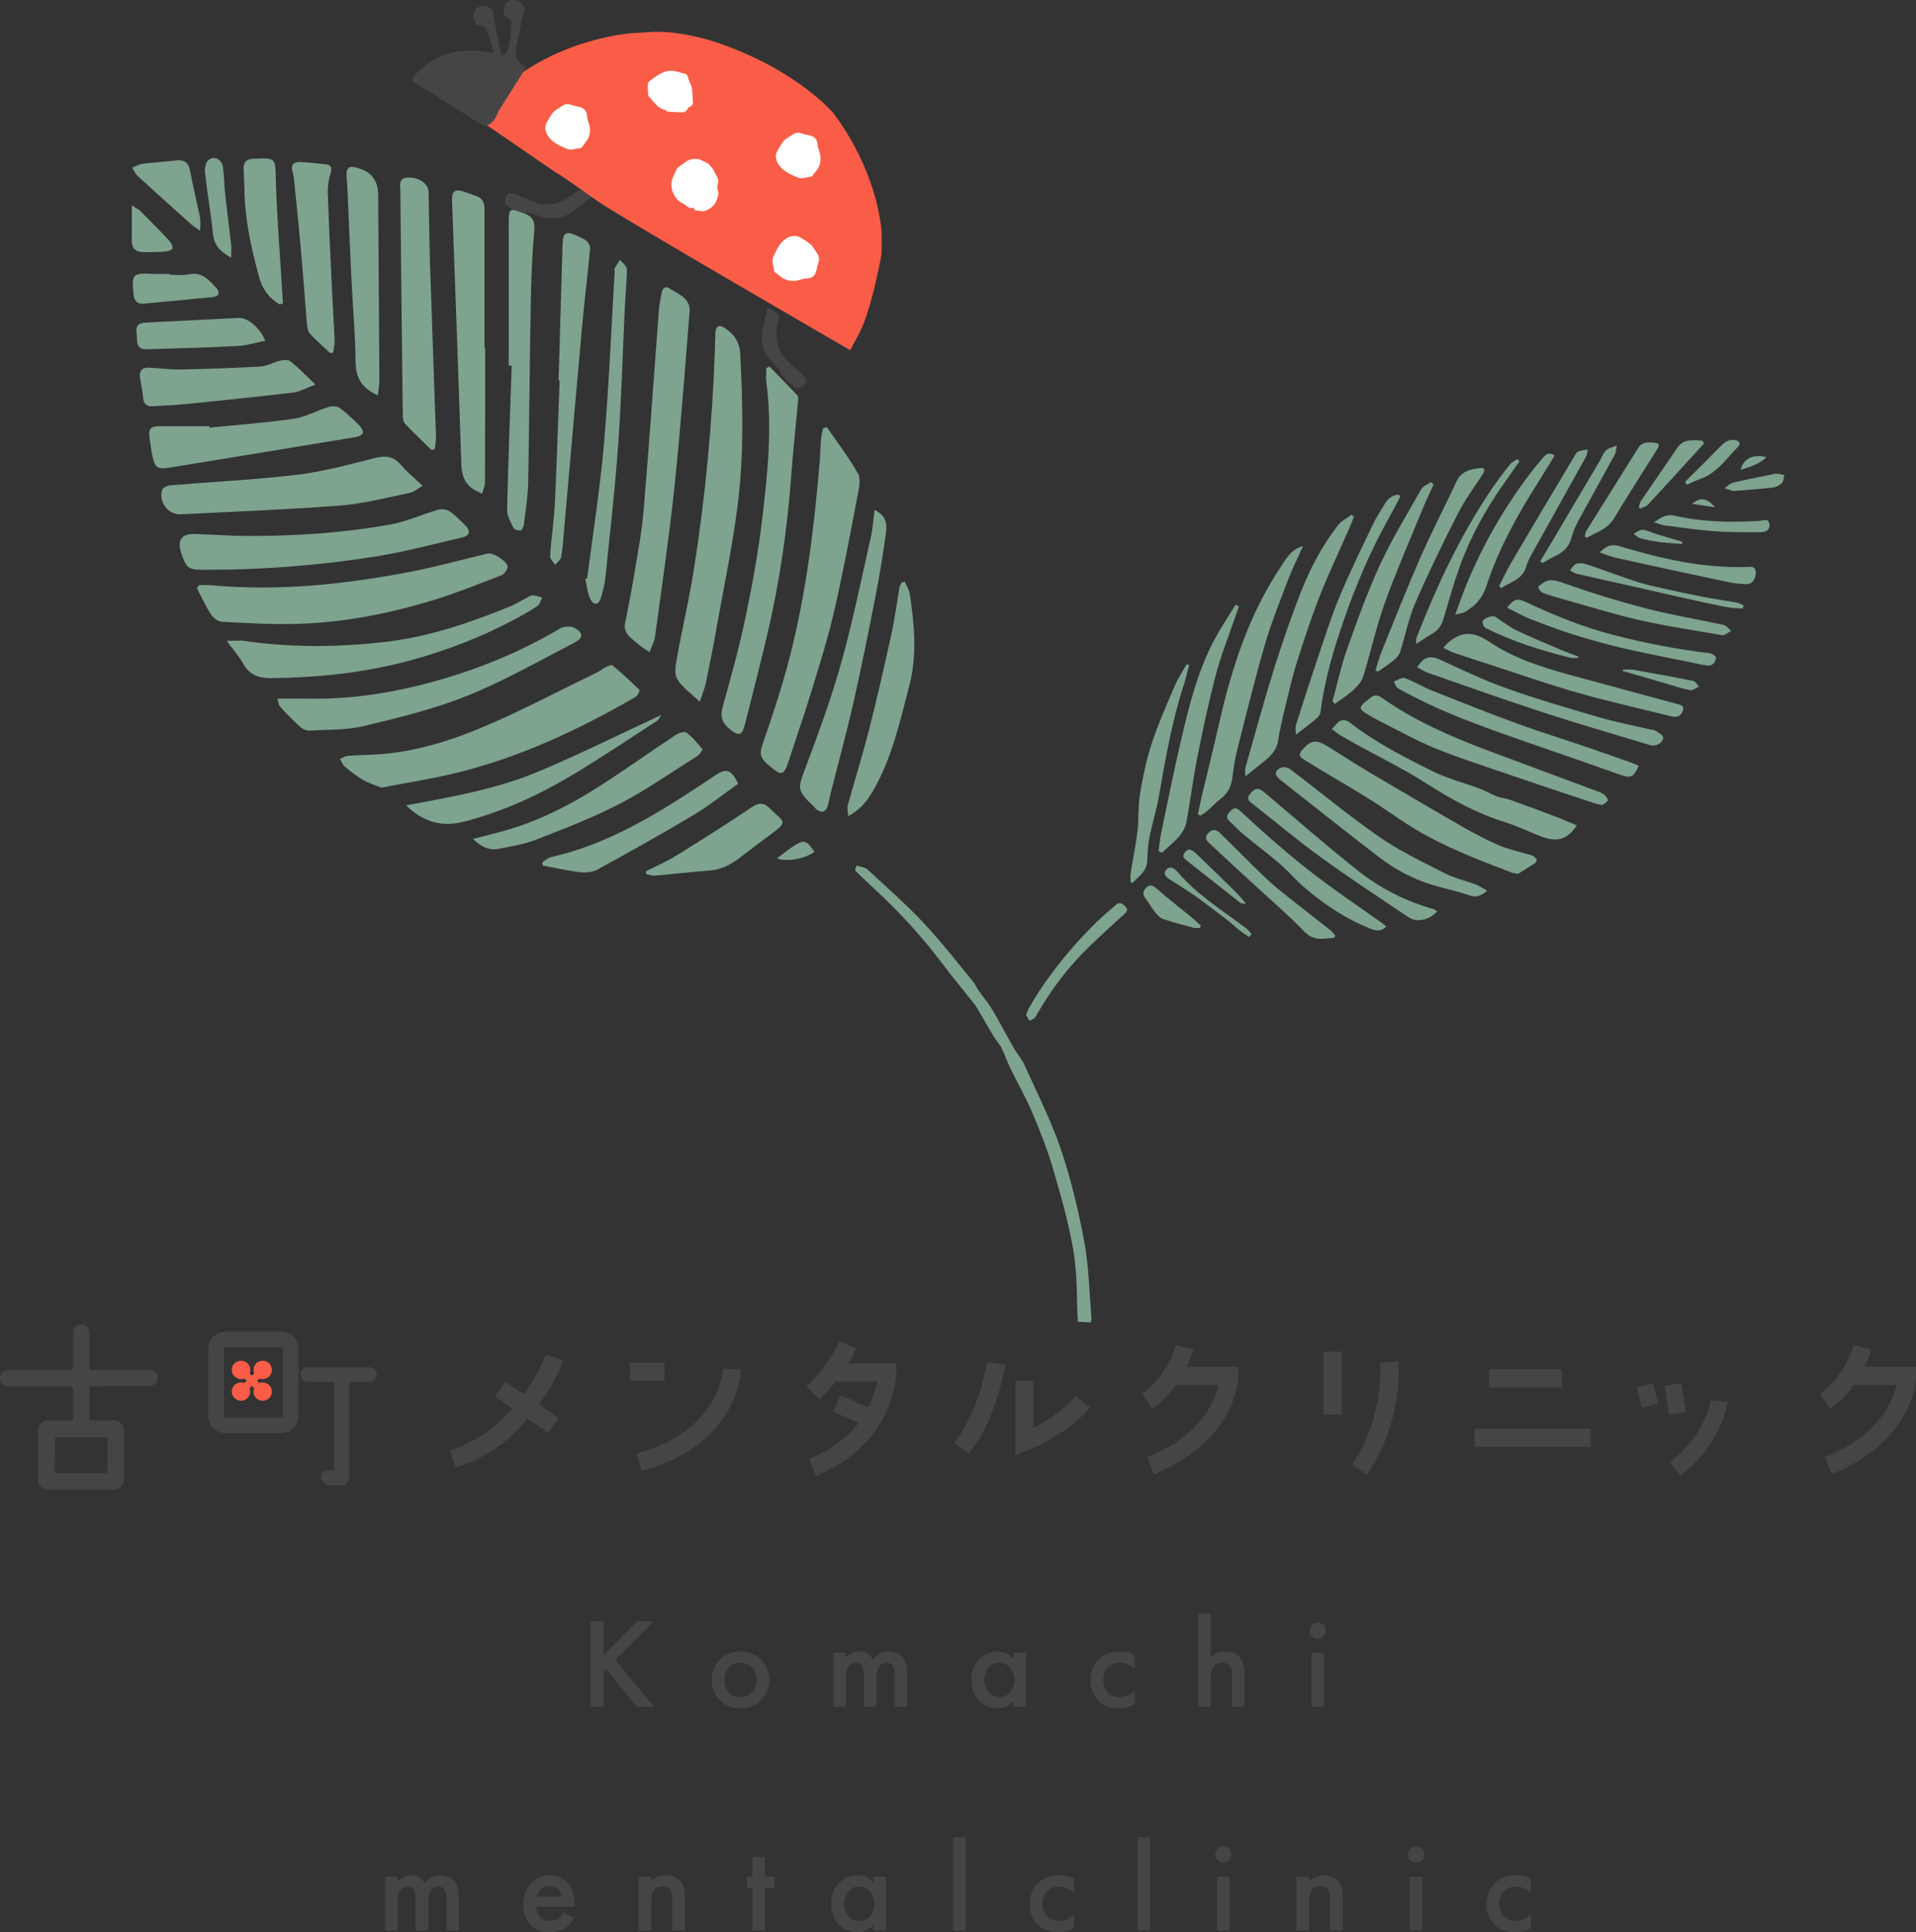<svg width="352" height="355" viewBox="0 0 352 355" fill="none" xmlns="http://www.w3.org/2000/svg">
<rect x="0" y="0" width="352" height="355" fill="#333333" stroke="none"/>
<g clip-path="url(#clip0_199_1184)">
<path d="M198.01 242.85C197.78 238.55 197.94 234.26 197.23 229.95C196.4 224.91 194.95 219.86 193.48 214.81C192.48 211.36 191.12 207.91 189.67 204.47C188.5 201.7 186.92 198.94 185.57 196.18C184.98 194.96 184.59 193.73 183.99 192.51C183.65 191.82 182.99 191.14 182.57 190.44C181.53 188.72 180.56 187 179.55 185.28C179.37 184.97 179.16 184.67 178.92 184.37C177 181.94 174.99 179.51 173.15 177.07C170.11 173.04 166.62 169.06 162.58 165.14C160.82 163.44 158.92 161.75 157.21 160.04C156.92 159.75 157.31 159.36 157.39 159.02C158.04 159.23 159 159.4 159.29 159.67C162.83 162.95 166.54 166.21 169.67 169.55C173 173.1 175.78 176.73 178.75 180.32C179.2 180.86 179.39 181.43 179.78 181.98C180.61 183.16 181.61 184.33 182.31 185.51C183.72 187.89 184.95 190.28 186.32 192.67C186.87 193.64 187.73 194.59 188.17 195.56C190.5 200.76 193.15 205.95 194.9 211.16C196.81 216.82 198.15 222.49 199.2 228.14C200.05 232.76 200.12 237.37 200.51 241.98C200.54 242.31 200.42 242.64 200.37 242.97C199.58 242.92 198.79 242.87 198 242.82L198.01 242.85Z" fill="#7EA38F"/>
<path d="M128.56 128.94C126.9 127.32 125.22 126.23 124.39 124.69C123.8 123.6 124.19 121.86 124.44 120.47C125.39 115.24 126.62 110.05 127.45 104.8C129.58 91.32 130.87 77.75 131.35 64.1C131.39 63.11 131.38 62.11 131.43 61.12C131.5 59.81 132.19 59.63 133.18 60.28C134.96 61.45 135.89 62.86 136.01 65.26C136.46 74.28 136.68 83.31 135.59 92.27C134.65 99.98 133.02 107.6 131.66 115.25C131.06 118.65 130.39 122.03 129.69 125.41C129.47 126.46 129.04 127.46 128.55 128.95L128.56 128.94Z" fill="#7EA38F"/>
<path d="M151.9 78.47C153.84 81.29 155.94 84.02 157.62 86.99C158.18 87.98 157.83 89.63 157.58 90.92C156.2 98.09 154.87 105.27 153.23 112.38C152.09 117.32 150.55 122.17 149.07 127.03C147.85 131.05 146.45 135.01 145.16 139.02C143.96 142.77 143.74 142.8 140.88 140.29C139.61 139.18 139.54 138.29 140.11 136.69C141.94 131.46 143.67 126.18 145.06 120.82C148.1 109.02 149.58 96.95 150.59 84.82C150.71 83.42 150.72 82.01 150.84 80.62C150.9 79.96 151.09 79.31 151.22 78.66C151.45 78.6 151.68 78.54 151.9 78.48V78.47Z" fill="#7EA38F"/>
<path d="M70.05 144.71C69.03 144.29 67.77 143.92 66.68 143.29C65.47 142.59 64.37 141.7 63.3 140.8C62.91 140.47 62.73 139.89 62.45 139.42C62.95 139.23 63.44 138.9 63.96 138.86C65.77 138.72 67.58 138.72 69.39 138.6C76.36 138.13 82.96 136.05 89.29 133.34C96.3 130.33 103.07 126.75 109.93 123.41C110.4 123.18 110.79 122.8 111.26 122.58C111.66 122.39 112.33 122.07 112.53 122.24C114.24 123.68 115.9 125.19 117.49 126.76C117.59 126.86 117.15 127.82 116.77 128.04C106.11 134.2 95.03 139.39 82.98 142.2C78.84 143.17 74.62 143.83 70.05 144.71Z" fill="#7EA38F"/>
<path d="M36.59 107.51C37.27 107.51 37.96 107.46 38.63 107.51C50.98 108.66 63.19 107.39 75.3 105.07C80.11 104.15 84.85 102.83 89.62 101.69C90.59 101.46 93.33 103.2 93.25 104.17C93.21 104.72 92.63 105.5 92.1 105.7C87.85 107.33 83.62 109.04 79.27 110.36C71.13 112.82 62.79 114.44 54.26 114.63C49.77 114.73 45.26 114.48 40.77 114.24C40.06 114.2 39.17 113.53 38.76 112.89C37.77 111.35 37.01 109.66 36.16 108.04C36.3 107.86 36.45 107.68 36.59 107.51Z" fill="#7EA38F"/>
<path d="M114.81 114.63C115.34 111.88 115.92 109.14 116.37 106.38C117.05 102.23 117.87 98.08 118.23 93.89C119.27 81.7 120.09 69.5 121.02 57.3C121.11 56.08 121.34 54.87 121.59 53.67C121.77 52.78 122.32 52.52 123.14 53.06C124.07 53.67 125.12 54.15 125.89 54.92C126.39 55.42 126.76 56.36 126.7 57.06C125.84 67.79 125.06 78.54 123.93 89.24C122.96 98.49 121.6 107.7 120.35 116.92C120.22 117.91 119.68 118.85 119.33 119.82C118.56 119.28 117.72 118.8 117.02 118.17C115.97 117.21 114.55 116.43 114.8 114.63H114.81Z" fill="#7EA38F"/>
<path d="M278.87 160.56C278.27 160.43 277.99 160.41 277.73 160.31C271.28 157.86 264.83 155.41 258.96 151.7C256.55 150.18 254.25 148.49 251.84 146.98C248.76 145.05 245.61 143.23 242.49 141.36C241.43 140.72 240.39 140.04 239.32 139.4C238.59 138.96 238.71 138.43 239.14 137.9C240.82 135.9 241.81 135.79 244.08 137.23C246.69 138.88 249.29 140.53 251.95 142.11C257.52 145.41 263.11 148.7 268.73 151.92C270.88 153.15 273.09 154.31 275.36 155.3C276.95 155.99 278.69 156.35 280.36 156.86C280.8 156.99 281.28 157.06 281.67 157.29C282.32 157.68 282.68 158.18 281.78 158.74C280.74 159.38 279.71 160.04 278.87 160.56Z" fill="#7EA38F"/>
<path d="M141.37 67.34C143.09 69.11 144.82 70.86 146.5 72.66C146.69 72.86 146.65 73.34 146.62 73.68C146.21 78.22 145.7 82.76 145.37 87.3C144.64 97.36 143.17 107.3 140.84 117.11C139.57 122.45 138.21 127.78 136.85 133.1C136.32 135.19 135.72 135.31 134.04 133.94C132.72 132.86 132.25 131.73 132.74 129.97C134.24 124.57 135.76 119.16 136.91 113.67C138.18 107.61 139.31 101.49 140.03 95.34C141.01 87.04 141.91 78.69 140.8 70.3C140.68 69.43 140.78 68.53 140.78 67.64L141.37 67.33V67.34Z" fill="#7EA38F"/>
<path d="M220.09 149.57C220.31 148.51 220.51 147.43 220.76 146.38C221.85 141.81 222.99 137.24 224.03 132.66C226.35 122.49 229.54 112.68 235.44 103.92C236.43 102.44 237.21 100.93 239.39 100.34C238.4 102.55 237.41 104.51 236.63 106.54C235.13 110.5 233.54 114.44 232.36 118.5C230.51 124.87 228.93 131.32 227.3 137.75C226.87 139.44 226.63 141.19 226.4 142.93C226.19 144.53 225.54 145.79 224.23 146.78C223.35 147.44 222.61 148.28 221.77 149.01C221.39 149.34 220.93 149.59 220.5 149.88C220.36 149.78 220.22 149.68 220.08 149.57H220.09Z" fill="#7EA38F"/>
<path d="M43.53 98.44C53.19 98.59 62.54 98.01 71.77 96.35C74.73 95.82 77.54 94.5 80.45 93.66C81.1 93.47 82.05 93.58 82.6 93.95C83.66 94.65 84.55 95.62 85.47 96.52C86.53 97.56 86.33 98.42 84.9 98.75C79.72 99.94 74.56 101.34 69.32 102.19C58.79 103.88 48.18 104.72 37.5 104.68C34.56 104.67 34.2 104.4 33.28 101.55C32.513 99.163 33.393 98.017 35.92 98.11C38.55 98.21 41.18 98.35 43.53 98.45V98.44Z" fill="#7EA38F"/>
<path d="M89.13 63.92C89.13 72.17 89.14 80.42 89.1 88.67C89.1 89.36 88.74 90.04 88.55 90.73C87.93 90.39 87.25 90.12 86.69 89.69C85.22 88.59 84.81 87.07 84.75 85.24C84.23 69.1 83.63 52.97 83.05 36.83C82.99 35.16 83.57 34.69 85.16 35.19C85.99 35.46 86.8 35.79 87.63 36.08C88.86 36.52 89.01 37.53 89.01 38.64C89.01 47.06 89.01 55.49 89.01 63.91C89.05 63.91 89.09 63.91 89.13 63.91V63.92Z" fill="#7EA38F"/>
<path d="M77.66 89.26C76.71 89.8 76.07 90.39 75.35 90.54C71.12 91.4 66.89 92.54 62.61 92.87C52.82 93.63 43 93.99 33.18 94.49C30.92 94.6 29.07 92.22 29.78 90.04C29.92 89.62 30.72 89.21 31.25 89.17C38.99 88.52 46.76 88.15 54.47 87.24C59.26 86.67 63.98 85.39 68.67 84.2C70.7 83.68 72.24 83.72 73.67 85.43C74.74 86.72 76.09 87.78 77.66 89.27V89.26Z" fill="#7EA38F"/>
<path d="M228.79 142.65C228.79 141.81 228.7 141.41 228.8 141.06C230.5 135.08 232.13 129.07 233.98 123.14C235.46 118.39 237.08 113.68 238.88 109.05C240.62 104.58 242.85 100.31 245.81 96.49C246.43 95.69 247.46 95.2 248.3 94.57C248.45 94.69 248.6 94.82 248.75 94.94C248.45 95.67 248.16 96.41 247.85 97.14C246.04 101.27 244.1 105.34 242.45 109.53C240.88 113.51 239.55 117.59 238.26 121.67C237.41 124.35 236.79 127.1 236.13 129.84C235.63 131.9 235.13 133.97 234.81 136.06C234.53 137.88 233.38 138.98 232.06 140.02C231.07 140.8 230.1 141.59 228.79 142.64V142.65Z" fill="#7EA38F"/>
<path d="M79.31 82.7C77.66 81.09 75.97 79.52 74.4 77.83C74.03 77.43 74 76.62 73.99 75.99C73.82 62.35 73.68 48.71 73.55 35.07C73.55 34.03 73.13 32.68 74.93 32.62C77.02 32.55 78.71 33.74 78.74 35.3C78.83 39.98 78.88 44.67 79.03 49.35C79.36 59.65 79.76 69.94 80.1 80.24C80.13 80.99 79.95 81.75 79.87 82.51C79.68 82.57 79.5 82.64 79.31 82.7Z" fill="#7EA38F"/>
<path d="M50.98 128.35C52.91 128.35 54.58 128.32 56.25 128.35C64.81 128.56 73.12 127.15 81.32 124.75C88.92 122.52 96.14 119.48 102.96 115.43C103.65 115.02 104.97 115.01 105.64 115.4C107.19 116.31 107.17 117.23 105.57 118.05C99.04 121.42 92.62 125.11 85.82 127.84C79.74 130.29 73.26 131.85 66.86 133.39C63.66 134.16 60.24 134.04 56.91 134.23C56.33 134.26 55.6 133.96 55.16 133.56C53.86 132.39 52.64 131.12 51.45 129.83C51.18 129.54 51.17 129.02 50.97 128.34L50.98 128.35Z" fill="#7EA38F"/>
<path d="M289.67 151.64C288.06 154.21 286.08 154.79 283.2 153.71C280.97 152.87 278.82 151.77 276.55 151.07C271.38 149.48 266.69 146.9 262.2 144.03C257.15 140.8 251.72 138.3 246.57 135.28C246.41 135.19 246.23 135.12 246.09 135.01C245.62 134.66 245.15 134.3 244.68 133.95C245.21 133.41 245.67 132.73 246.3 132.4C246.69 132.2 247.49 132.36 247.88 132.66C252.62 136.39 257.97 139.11 263.33 141.76C266.03 143.09 269.02 143.83 271.86 144.89C272.93 145.29 273.92 145.91 274.99 146.32C275.79 146.62 276.68 146.67 277.49 146.96C280.31 147.97 283.11 149.01 285.91 150.08C287.13 150.54 288.33 151.08 289.67 151.64Z" fill="#7EA38F"/>
<path d="M41.65 117.74C43.07 117.74 44.03 117.62 44.95 117.76C53.57 119 62.16 118.94 70.82 117.93C78.81 117 86.27 114.44 93.63 111.45C94.71 111.01 95.7 110.37 96.74 109.84C97.1 109.65 97.49 109.36 97.86 109.38C98.45 109.41 99.03 109.65 99.61 109.8C99.33 110.32 99.18 111.04 98.75 111.33C97.3 112.3 95.77 113.16 94.22 113.97C88.22 117.13 81.95 119.55 75.37 121.34C67 123.61 58.52 124.49 49.89 124.59C47.58 124.62 45.84 124.04 44.66 121.91C43.92 120.57 42.86 119.4 41.65 117.75V117.74Z" fill="#7EA38F"/>
<path d="M38.48 78.57C43.65 78.05 48.85 77.68 53.99 76.93C56.18 76.61 58.23 75.42 60.39 74.76C61.01 74.57 61.95 74.61 62.44 74.97C63.75 75.93 64.93 77.09 66.09 78.24C66.42 78.57 66.76 79.22 66.64 79.59C66.54 79.93 65.85 80.21 65.39 80.29C53.97 82.19 42.55 84.07 31.12 85.92C28.9 86.28 28.44 85.91 27.99 83.72C27.78 82.69 27.64 81.64 27.49 80.6C27.23 78.71 27.62 78.28 29.5 78.29C32.48 78.3 35.47 78.29 38.45 78.29C38.45 78.38 38.47 78.48 38.48 78.57Z" fill="#7EA38F"/>
<path d="M294.4 147.91C293.72 147.76 293.3 147.7 292.91 147.57C287.88 145.9 282.85 144.24 277.84 142.52C273.14 140.91 268.39 139.39 263.78 137.53C260.29 136.12 256.99 134.25 253.61 132.56C252.7 132.11 251.83 131.59 250.96 131.07C249.72 130.33 249.69 129.88 250.79 128.99C251.11 128.73 251.45 128.49 251.76 128.22C252.45 127.63 253.05 127.63 253.85 128.19C259.73 132.34 266.26 135.22 272.96 137.74C279.51 140.21 286.09 142.63 292.65 145.08C293.3 145.32 293.98 145.52 294.56 145.88C294.94 146.13 295.44 146.7 295.37 147.01C295.28 147.4 294.67 147.68 294.4 147.91Z" fill="#7EA38F"/>
<path d="M212.85 156.36C213.01 155.22 213.11 154.06 213.35 152.93C214.5 147.42 215.6 141.89 216.88 136.41C218.41 129.85 219.99 123.28 223.23 117.29C224.37 115.17 225.74 113.17 227 111.11C227.2 111.21 227.4 111.3 227.61 111.4C227.28 112.33 226.95 113.26 226.63 114.19C225.52 117.46 224.22 120.68 223.35 124.02C222.04 129.06 220.95 134.17 219.94 139.28C219.17 143.17 218.7 147.12 217.97 151.03C217.8 151.95 217.27 152.9 216.66 153.62C215.7 154.73 214.53 155.66 213.45 156.67C213.26 156.57 213.06 156.47 212.87 156.37L212.85 156.36Z" fill="#7EA38F"/>
<path d="M244.8 128.86C245.67 125.67 246.36 122.42 247.46 119.31C249.32 114.06 251.21 108.78 253.54 103.73C255.74 98.98 258.5 94.48 261.09 89.91C261.43 89.32 262.26 89.01 262.87 88.57C263.04 88.72 263.21 88.86 263.38 89.01C262.71 90.48 262 91.93 261.39 93.43C259.02 99.23 256.5 104.97 254.38 110.86C252.81 115.23 251.83 119.81 250.45 124.26C250.16 125.19 249.4 126.06 248.65 126.75C247.61 127.71 246.39 128.47 245.24 129.32C245.09 129.17 244.94 129.01 244.79 128.86H244.8Z" fill="#7EA38F"/>
<path d="M265.15 119.02C265.52 118.61 265.6 118.5 265.7 118.4C268.2 116.03 270.47 115.8 273.61 117.92C277.87 120.8 282.86 122.46 287.86 123.84C294.53 125.67 301.21 127.46 307.89 129.28C308.53 129.45 309.47 129.53 309.19 130.51C308.92 131.42 308.19 131.9 307.13 131.63C301.41 130.2 295.64 128.92 289.96 127.31C284.64 125.81 279.43 123.96 274.17 122.26C271.8 121.49 269.44 120.73 267.08 119.92C266.47 119.71 265.9 119.37 265.16 119.01L265.15 119.02Z" fill="#7EA38F"/>
<path d="M160.68 93.69C162.97 94.77 162.96 96.46 162.74 98.08C162.21 101.84 161.62 105.59 160.89 109.32C159.59 115.97 158.26 122.61 156.76 129.22C155.51 134.74 154 140.21 152.61 145.7C152.41 146.49 152.3 147.31 152.06 148.09C151.7 149.26 150.89 149.46 149.95 148.66C149.86 148.59 149.8 148.48 149.72 148.4C146.26 145.03 146.46 145.11 148.21 140.44C150.55 134.22 152.83 127.95 154.61 121.56C156.7 114.03 158.25 106.35 159.98 98.72C160.33 97.16 160.43 95.54 160.68 93.69Z" fill="#7EA38F"/>
<path d="M93.46 67.15C93.46 58.43 93.48 49.72 93.46 41C93.46 38.24 93.64 38.18 96.17 39.13C98.04 39.83 98.32 40.79 98.14 42.71C97.7 47.42 97.58 52.17 97.49 56.9C97.29 67.54 97.24 78.19 97.03 88.84C96.98 91.34 96.55 93.84 96.24 96.34C96.19 96.75 95.9 97.43 95.66 97.46C95.22 97.51 94.47 97.29 94.31 96.96C93.8 95.91 93.14 94.75 93.16 93.64C93.36 84.81 93.71 75.98 94.01 67.16C93.83 67.16 93.65 67.16 93.47 67.16L93.46 67.15Z" fill="#7EA38F"/>
<path d="M102.62 69.9C102.86 61.53 103.1 53.17 103.35 44.8C103.41 42.79 104.03 42.41 105.84 43.24C106.53 43.56 107.27 43.85 107.83 44.33C108.18 44.63 108.46 45.29 108.41 45.75C107.95 50.57 107.36 55.38 106.92 60.2C105.8 72.49 104.75 84.79 103.66 97.08C103.51 98.83 103.4 100.59 103.1 102.32C103.01 102.85 102.37 103.29 101.97 103.77C101.65 103.23 101.03 102.67 101.06 102.15C101.28 98.88 101.78 95.63 101.94 92.37C102.31 84.89 102.53 77.4 102.81 69.91C102.74 69.91 102.67 69.91 102.6 69.91L102.62 69.9Z" fill="#7EA38F"/>
<path d="M69.41 72.64C66.23 71.19 65.36 69.29 65.32 66.29C65.26 61.26 64.8 56.24 64.56 51.22C64.31 46.08 64.11 40.93 63.88 35.79C63.83 34.62 63.74 33.46 63.67 32.29C63.6 31.03 64.03 30.34 65.43 30.79C65.49 30.81 65.54 30.83 65.6 30.84C68.18 31.486 69.473 33.147 69.48 35.82C69.55 47.18 69.64 58.54 69.7 69.9C69.7 70.78 69.52 71.65 69.42 72.64H69.41Z" fill="#7EA38F"/>
<path d="M273.24 163.65C272.11 164.58 271.27 164.95 270.01 164.52C267.77 163.75 265.44 163.26 263.16 162.58C259.49 161.49 256.18 159.65 253.17 157.35C247.13 152.72 241.2 147.96 235.21 143.28C234.08 142.4 234.11 141.51 235.45 141.01C235.89 140.85 236.64 141.03 237.04 141.33C242.51 145.48 247.8 149.88 253.43 153.78C257.17 156.37 261.34 158.35 265.41 160.43C267.2 161.34 269.22 161.78 271.11 162.5C271.8 162.76 272.42 163.21 273.23 163.66L273.24 163.65Z" fill="#7EA38F"/>
<path d="M301.05 140.72C300.04 142.89 299.6 143.02 297.63 142.33C292.11 140.37 286.58 138.47 281.05 136.54C272.78 133.65 264.5 130.81 256.84 126.46C256.46 126.25 256.31 125.64 256.05 125.21C256.73 124.98 257.54 124.38 258.07 124.57C259.84 125.21 261.46 126.24 263.21 126.94C268.39 129 273.58 131.05 278.81 132.97C282.96 134.49 287.2 135.79 291.39 137.22C294.31 138.21 297.22 139.25 300.13 140.28C300.42 140.38 300.69 140.55 301.05 140.72Z" fill="#7EA38F"/>
<path d="M86.89 154.13C88.99 153.58 90.89 153.13 92.77 152.6C98.83 150.88 104.41 148.08 109.69 144.73C114.56 141.63 119.26 138.26 124.07 135.07C124.64 134.69 125.73 134.31 126.09 134.58C127.22 135.43 128.16 136.56 129.06 137.67C129.14 137.77 128.53 138.63 128.09 138.91C123.36 141.89 118.75 145.13 113.8 147.7C108.86 150.27 103.61 152.27 98.41 154.3C96.26 155.14 93.9 155.49 91.62 155.95C89.83 156.31 88.36 155.54 86.89 154.14V154.13Z" fill="#7EA38F"/>
<path d="M57.94 70.66C56.26 71.28 55.08 71.98 53.82 72.13C47.1 72.93 40.36 73.61 33.63 74.29C31.83 74.47 30.01 74.5 28.21 74.63C27.11 74.71 26.42 74.39 26.3 73.15C26.18 71.93 25.95 70.72 25.74 69.51C25.51 68.15 26.07 67.48 27.43 67.55C29.36 67.65 31.28 67.92 33.2 67.88C38.1 67.78 43 67.62 47.89 67.34C49.07 67.27 50.2 66.56 51.39 66.28C52.02 66.14 52.93 66.04 53.35 66.37C54.83 67.56 56.15 68.94 57.94 70.64V70.66Z" fill="#7EA38F"/>
<path d="M166.25 106.9C166.56 107.64 167.02 108.36 167.14 109.13C167.99 114.71 168.51 120.38 167.08 125.87C165.36 132.45 163.91 139.18 160.46 145.18C159.39 147.04 158.11 148.75 155.82 149.95C155.78 149.12 155.6 148.49 155.75 147.95C157.04 143.28 158.49 138.66 159.68 133.97C161.15 128.2 162.47 122.39 163.75 116.57C164.38 113.72 164.75 110.81 165.25 107.94C165.31 107.62 165.51 107.33 165.65 107.02C165.85 106.98 166.05 106.94 166.26 106.89L166.25 106.9Z" fill="#7EA38F"/>
<path d="M60.7 64.91C59.44 63.72 58.12 62.59 56.95 61.32C56.57 60.9 56.45 60.15 56.39 59.54C56.01 55.13 55.71 50.71 55.32 46.29C54.96 42.16 54.53 38.04 54.11 33.91C54.03 33.16 54.01 32.38 53.78 31.67C53.36 30.34 53.86 29.72 55.16 29.77C56.68 29.83 58.19 30 59.7 30.17C60.67 30.28 61.12 30.65 60.74 31.82C60.36 32.96 60.18 34.23 60.22 35.44C60.43 41.57 60.73 47.7 61.02 53.82C61.16 56.74 61.36 59.66 61.47 62.58C61.5 63.3 61.31 64.03 61.22 64.75C61.04 64.8 60.87 64.85 60.69 64.9L60.7 64.91Z" fill="#7EA38F"/>
<path d="M257.28 91.19C256.52 92.63 255.78 94.08 254.98 95.5C251.75 101.31 249.15 107.4 246.97 113.68C245.04 119.22 243.37 124.82 242.62 130.66C242.57 131.08 242.35 131.59 242.03 131.86C240.85 132.87 239.6 133.8 238.07 135C238.07 134.18 237.95 133.64 238.09 133.2C239.4 129.07 240.72 124.95 242.11 120.85C243.39 117.05 244.6 113.22 246.14 109.53C247.98 105.11 250.1 100.81 252.16 96.49C252.83 95.08 253.7 93.76 254.5 92.42C255.05 91.5 255.87 91.01 256.87 90.86L257.28 91.2V91.19Z" fill="#7EA38F"/>
<path d="M218.47 122.18C218.16 123.35 217.9 124.55 217.52 125.7C215.34 132.4 214.13 139.3 212.92 146.22C212.48 148.75 211.7 151.22 211.19 153.74C210.91 155.14 210.81 156.58 210.78 158.01C210.75 160.06 209.25 160.99 208.08 162.19C207.96 162.16 207.83 162.12 207.71 162.09C207.71 161.53 207.64 160.96 207.72 160.41C208.12 157.86 208.67 155.33 208.97 152.77C209.24 150.49 209.05 148.14 209.43 145.88C209.96 142.71 210.62 139.52 211.63 136.47C212.8 132.89 214.36 129.43 215.84 125.96C216.43 124.59 217.27 123.34 218 122.04C218.16 122.09 218.31 122.14 218.47 122.19V122.18Z" fill="#7EA38F"/>
<path d="M252.7 123.13C253.08 121.96 253.4 120.75 253.86 119.61C256.22 113.81 258.51 107.98 261.03 102.25C263.08 97.57 265.45 93.04 267.61 88.41C268.5 86.5 270.22 86.21 271.95 85.99C272.78 85.88 272.86 86.41 272.45 87.05C270.91 89.45 269.16 91.76 267.87 94.29C265.09 99.74 262.41 105.25 259.98 110.85C258.76 113.66 258.19 116.75 257.26 119.69C257.08 120.25 256.66 120.81 256.2 121.19C255.23 121.99 254.16 122.68 253.13 123.41C252.99 123.32 252.84 123.22 252.7 123.13Z" fill="#7EA38F"/>
<path d="M260.36 122.59C261.67 120.54 262.77 120.37 264.75 121.28C268.71 123.12 272.67 125.01 276.78 126.47C282.33 128.44 288 130.1 293.66 131.75C296.76 132.65 299.94 133.26 303.08 134C303.44 134.08 303.86 134.06 304.15 134.25C304.69 134.61 305.57 135.1 305.56 135.51C305.54 136.52 304.16 137.2 303.16 136.9C296.68 134.93 290.16 133.06 283.72 130.96C276.58 128.63 269.5 126.11 262.41 123.64C261.69 123.39 261.04 122.94 260.35 122.59H260.36Z" fill="#7EA38F"/>
<path d="M74.59 147.96C82.82 146.44 91.1 145.02 98.82 141.79C106.48 138.58 113.92 134.87 121.51 131.35C121.28 131.66 121.07 132.2 120.67 132.46C115.44 135.85 110.27 139.33 104.93 142.52C98.8 146.18 92.34 149.1 85.38 150.93C81.18 152.03 77.76 151.05 74.61 147.96H74.59Z" fill="#7EA38F"/>
<path d="M264.03 167.42C262.74 169 260.33 169.57 258.78 168.53C253.42 164.94 248.03 161.39 242.81 157.61C238.52 154.5 234.45 151.09 230.28 147.81C229.66 147.32 228.86 146.88 229.59 145.94C230.56 144.69 231.21 144.66 232.33 145.61C238.04 150.43 243.65 155.37 249.52 159.99C253.62 163.22 258.27 165.61 263.36 167.02C263.6 167.09 263.81 167.28 264.04 167.42H264.03Z" fill="#7EA38F"/>
<path d="M107.88 106.23C108.93 97.99 110.24 89.77 110.96 81.51C111.87 71.02 112.29 60.49 112.92 49.98C112.93 49.75 112.84 49.47 112.93 49.29C113.22 48.75 113.58 48.25 113.91 47.74C114.35 48.31 115.15 48.87 115.16 49.44C115.18 51.66 114.91 53.88 114.81 56.1C114.4 64.69 114.17 73.3 113.56 81.88C112.98 90.05 112.03 98.19 111.2 106.34C111.08 107.49 110.74 108.63 110.43 109.76C110.07 111.07 109.19 111.36 108.54 110.22C107.9 109.1 107.84 107.64 107.52 106.34C107.64 106.31 107.77 106.28 107.89 106.25L107.88 106.23Z" fill="#7EA38F"/>
<path d="M254.7 170.23C253.73 171.18 252.8 171.02 251.88 170.66C247.37 168.9 243.39 166.26 239.73 163.13C238.09 161.73 236.69 160.05 235.06 158.65C232.9 156.79 230.6 155.09 228.4 153.27C227.52 152.54 226.76 151.67 225.91 150.9C224.94 150.02 225.66 149.36 226.24 148.83C226.91 148.22 227.43 148.59 228.09 149.2C230.8 151.74 233.58 154.22 236.42 156.62C238.78 158.61 241.21 160.52 243.69 162.35C247.03 164.81 250.46 167.14 253.85 169.54C254.1 169.72 254.33 169.93 254.71 170.23H254.7Z" fill="#7EA38F"/>
<path d="M99.58 158.46C100.14 158.12 100.65 157.6 101.26 157.46C111.67 155.13 120.54 149.64 129.28 143.87C129.96 143.42 130.64 142.97 131.32 142.51C133.42 141.07 134.35 141.34 135.61 143.99C132.91 145.9 130.27 148.03 127.39 149.75C121.59 153.22 115.68 156.51 109.76 159.77C108.87 160.26 107.62 160.37 106.58 160.25C104.29 159.98 102.02 159.45 99.75 159.03C99.7 158.84 99.65 158.64 99.59 158.45L99.58 158.46Z" fill="#7EA38F"/>
<path d="M285.61 83.7C284.56 85.41 283.55 87.09 282.5 88.74C278.71 94.72 275.29 100.91 273.09 107.63C272.31 110.02 270.98 111.36 269.05 112.48C268.67 112.7 268.16 112.72 267.35 112.91C268.13 110.81 268.74 109.05 269.45 107.32C272.45 100.03 276.36 93.25 281.12 86.97C281.9 85.94 282.74 84.96 283.57 83.98C284.09 83.36 284.7 83.06 285.6 83.69L285.61 83.7Z" fill="#7EA38F"/>
<path d="M316.59 116.74C311.43 115.82 306.35 115.1 301.36 113.97C296.47 112.86 291.67 111.34 286.83 109.99C285.68 109.67 284.52 109.34 283.41 108.9C283.05 108.76 282.76 108.3 282.58 107.92C282.53 107.82 283.01 107.44 283.29 107.23C284.51 106.3 285.59 106.53 287.07 107.06C292.14 108.86 297.3 110.46 302.51 111.81C307.19 113.02 311.98 113.79 316.71 114.83C317.21 114.94 317.6 115.55 318.05 115.93C317.58 116.2 317.1 116.46 316.61 116.74H316.59Z" fill="#7EA38F"/>
<path d="M276.85 111.63C278.35 109.89 278.71 109.85 280.65 110.76C285.75 113.15 290.94 115.25 296.42 116.66C302.24 118.17 308.12 119.3 314.08 120.01C314.51 120.06 315.25 120.54 315.24 120.79C315.2 121.7 314.63 122.39 313.62 122.27C312.57 122.15 311.53 121.87 310.49 121.66C306.56 120.85 302.61 120.11 298.7 119.21C295.65 118.51 292.61 117.69 289.62 116.76C286.72 115.86 283.87 114.79 281.04 113.69C279.61 113.13 278.28 112.33 276.85 111.62V111.63Z" fill="#7EA38F"/>
<path d="M118.67 160.07C120.52 159.13 122.44 158.31 124.2 157.22C128.86 154.34 133.49 151.41 138.03 148.36C139.35 147.47 140.3 147.38 141.4 148.49C144.13 151.24 145.06 150.77 141.08 153.69C139.43 154.9 137.8 156.13 136.18 157.38C134.45 158.72 132.64 159.78 130.37 159.94C126.99 160.19 123.63 160.59 120.26 160.88C119.74 160.92 119.21 160.7 118.68 160.59C118.68 160.42 118.68 160.24 118.67 160.07Z" fill="#7EA38F"/>
<path d="M51.37 55.93C49.52 54.82 48.25 53.21 47.67 51.12C46.16 45.71 44.96 40.24 44.9 34.58C44.89 33.35 44.76 32.13 44.76 30.9C44.76 29.8 45.27 29.23 46.48 29.17C50.77 28.98 50.57 28.98 50.68 33.17C50.86 39.59 51.39 45.99 51.77 52.4C51.84 53.52 51.91 54.64 51.98 55.76C51.78 55.82 51.58 55.87 51.38 55.93H51.37Z" fill="#7EA38F"/>
<path d="M245.13 172.28C243.2 172.45 241.38 172.99 239.62 171.15C236.85 168.26 233.79 165.65 230.84 162.93C228.04 160.35 225.22 157.79 222.45 155.18C221.93 154.69 221.14 154.13 221.86 153.21C222.53 152.36 223.33 152.25 224.11 153.01C226.18 155.04 228.21 157.12 230.28 159.14C231.69 160.51 233.08 161.91 234.59 163.15C237.83 165.79 241.16 168.33 244.44 170.93C244.78 171.2 245.04 171.57 245.33 171.89C245.26 172.02 245.19 172.15 245.12 172.28H245.13Z" fill="#7EA38F"/>
<path d="M260.13 118.35C260.21 117.62 260.19 117.3 260.29 117.03C263.98 107.62 268.23 98.48 273.89 90.07C274.99 88.43 276.19 86.85 277.42 85.3C277.75 84.88 278.33 84.66 278.79 84.34C278.91 84.48 279.04 84.62 279.16 84.76C278.17 86.16 277.18 87.56 276.2 88.96C272.85 93.73 270.05 98.81 268.1 104.31C267.01 107.38 266.12 110.52 265.2 113.65C264.84 114.86 264.26 115.81 263.12 116.43C262.21 116.93 261.36 117.55 260.13 118.33V118.35Z" fill="#7EA38F"/>
<path d="M48.73 62.6C47 62.94 45.33 63.48 43.64 63.57C38.1 63.86 32.54 64 26.99 64.17C24.7 64.24 25.3 62.4 25.09 61.14C24.88 59.88 25.48 59.33 26.74 59.27C32.46 59 38.18 58.68 43.9 58.41C45.51 58.33 47.8 60.26 48.72 62.59L48.73 62.6Z" fill="#7EA38F"/>
<path d="M275.39 107.72C276.13 106.27 276.81 104.78 277.63 103.38C281.48 96.84 285.36 90.32 289.25 83.79C289.44 83.48 289.64 83.07 289.94 82.95C290.48 82.73 291.1 82.7 291.69 82.59C291.59 83.03 291.59 83.53 291.37 83.91C288.09 89.83 284.78 95.73 281.5 101.64C281.06 102.44 280.62 103.28 280.37 104.15C279.68 106.54 277.43 106.9 275.8 108.06L275.4 107.71L275.39 107.72Z" fill="#7EA38F"/>
<path d="M293.88 101.5C295.09 100.31 296.01 99.89 297.52 100.34C305.14 102.65 312.86 104.42 320.9 104.17C321.63 104.15 322.47 103.94 322.56 105.07C322.66 106.29 321.92 107.35 320.85 107.32C319.7 107.29 318.54 107.17 317.42 106.93C310.66 105.5 303.9 104.04 297.15 102.55C296.13 102.33 295.15 101.92 293.88 101.5Z" fill="#7EA38F"/>
<path d="M291.16 98.57C291.24 98.23 291.24 97.85 291.41 97.57C294.57 92.5 297.76 87.44 300.92 82.37C301.71 81.09 302.96 81.22 304.12 81.36C305.06 81.48 304.76 82.05 304.37 82.66C302.17 86.11 300.02 89.59 297.84 93.05C297.09 94.24 296.48 95.61 295.47 96.51C294.34 97.51 292.82 98.06 291.47 98.81C291.37 98.73 291.27 98.65 291.17 98.57H291.16Z" fill="#7EA38F"/>
<path d="M188.52 186.48C188.69 186.02 188.77 185.65 188.95 185.34C192.19 179.66 196.28 174.63 200.85 169.99C202.16 168.66 203.62 167.47 205.02 166.23C205.75 165.59 206.3 166.07 206.79 166.6C207.39 167.25 206.9 167.62 206.42 168.06C203.83 170.46 201.16 172.79 198.72 175.32C195.38 178.78 192.59 182.66 190.22 186.86C190.03 187.19 189.52 187.33 189.15 187.56C188.93 187.19 188.71 186.82 188.51 186.47L188.52 186.48Z" fill="#7EA38F"/>
<path d="M282.94 103.13C283.75 101.78 284.57 100.44 285.37 99.09C288.21 94.29 291.04 89.5 293.88 84.7C294.28 84.03 294.54 83.21 295.09 82.71C295.58 82.26 296.38 82.13 297.04 81.86C296.91 82.43 296.9 83.07 296.63 83.57C294.41 87.66 292.13 91.71 289.91 95.8C289.41 96.73 288.99 97.73 288.73 98.74C288.3 100.41 287.23 101.43 285.75 102.14C284.93 102.53 284.16 103.01 283.36 103.45C283.22 103.34 283.09 103.23 282.95 103.12L282.94 103.13Z" fill="#7EA38F"/>
<path d="M36.76 42.4C35.94 41.81 35.47 41.52 35.07 41.16C31.8 38.24 28.54 35.31 25.31 32.35C24.87 31.95 24.62 31.33 24.29 30.81C24.9 30.57 25.5 30.18 26.13 30.1C28.16 29.84 30.2 29.74 32.23 29.49C33.77 29.3 34.63 29.75 34.93 31.41C35.45 34.28 36.17 37.12 36.75 39.98C36.88 40.6 36.77 41.27 36.77 42.39L36.76 42.4Z" fill="#7EA38F"/>
<path d="M31.12 50.46C32.29 50.46 33.5 50.67 34.61 50.42C37.01 49.86 38.32 51.38 39.67 52.82C40.48 53.69 40.32 54.45 39 54.59C34.82 55.01 30.64 55.39 26.46 55.78C25.23 55.9 24.66 55.32 24.54 54.08C24.16 50.34 24.34 50.14 27.99 50.32C29.04 50.37 30.09 50.32 31.14 50.32V50.45L31.12 50.46Z" fill="#7EA38F"/>
<path d="M320.2 111.8C319.25 111.73 318.29 111.74 317.37 111.57C314.89 111.1 312.43 110.56 309.97 110.01C306.34 109.2 302.73 108.35 299.1 107.54C295.96 106.83 292.81 106.15 289.67 105.42C289.23 105.32 288.83 105.01 288.41 104.79C288.79 104.38 289.11 103.79 289.58 103.6C290.09 103.4 290.79 103.44 291.32 103.62C294.55 104.7 297.73 105.91 300.96 106.96C302.66 107.51 304.42 107.86 306.17 108.25C308.32 108.73 310.47 109.2 312.63 109.61C314.75 110.01 316.89 110.32 319.02 110.7C319.46 110.78 319.87 111.04 320.3 111.22C320.27 111.41 320.23 111.6 320.2 111.8Z" fill="#7EA38F"/>
<path d="M303.83 95.95C305.25 95.02 306.21 94.41 307.62 94.73C312.79 95.92 318.04 96.02 323.31 95.69C323.98 95.65 324.93 95.13 325.07 96.31C325.21 97.51 324.25 97.78 323.33 97.78C320.52 97.78 317.69 97.81 314.89 97.6C311.81 97.37 308.75 96.91 305.69 96.51C305.18 96.44 304.68 96.21 303.83 95.94V95.95Z" fill="#7EA38F"/>
<path d="M313.09 81.43C309.67 85.19 306.26 88.95 302.8 92.68C302.45 93.06 301.83 93.19 301.34 93.44C301.25 93.35 301.16 93.25 301.07 93.16C301.19 92.8 301.24 92.38 301.44 92.07C303.64 88.83 305.89 85.63 308.07 82.37C309.29 80.54 311.02 80.87 312.71 80.95C312.84 81.11 312.96 81.27 313.09 81.43Z" fill="#7EA38F"/>
<path d="M220.43 170.51C220 170.48 219.56 170.53 219.15 170.42C217.32 169.93 215.48 169.47 213.7 168.85C213.11 168.65 212.61 168.08 212.19 167.57C211.61 166.87 211.19 166.04 210.63 165.32C210.06 164.58 209.75 163.91 210.53 163.13C211.34 162.33 211.88 162.72 212.61 163.36C214.76 165.23 217.02 166.98 219.23 168.79C219.71 169.19 220.15 169.64 220.6 170.07L220.43 170.5V170.51Z" fill="#7EA38F"/>
<path d="M42.47 47.35C40.38 46.21 39.3 44.95 39.1 42.82C38.74 39.1 38.07 35.41 37.66 31.7C37.58 30.95 37.79 29.84 38.3 29.41C39.35 28.53 40.79 29.29 40.97 30.74C41.19 32.42 41.19 34.13 41.38 35.81C41.71 38.83 42.12 41.84 42.46 44.86C42.54 45.58 42.47 46.31 42.47 47.35Z" fill="#7EA38F"/>
<path d="M289.94 120.87C289.46 120.87 288.95 120.97 288.5 120.85C283.15 119.5 277.88 117.89 272.94 115.38C272.62 115.22 272.33 114.58 272.37 114.2C272.44 113.62 274.17 112.98 274.67 113.29C275.95 114.1 277.14 115.09 278.49 115.75C281.17 117.05 283.93 118.19 286.68 119.36C287.75 119.82 288.86 120.2 289.95 120.62C289.95 120.7 289.94 120.78 289.93 120.86L289.94 120.87Z" fill="#7EA38F"/>
<path d="M309.56 88.54C310.64 87.47 311.73 86.4 312.81 85.32C313.92 84.21 315.02 83.1 316.11 81.98C316.81 81.26 317.54 80.71 318.64 80.84C319.56 80.95 319.91 81.48 319.29 82.1C317.11 84.29 315.36 87.03 312.19 88.06C311.4 88.32 310.67 88.72 309.91 89.06C309.8 88.89 309.68 88.71 309.57 88.54H309.56Z" fill="#7EA38F"/>
<path d="M24.22 37.73C25.07 38.29 25.49 38.48 25.8 38.79C27.62 40.61 29.43 42.43 31.18 44.31C31.49 44.65 31.79 45.31 31.66 45.66C31.55 45.97 30.84 46.18 30.37 46.22C29.03 46.32 27.69 46.34 26.35 46.32C24.96 46.31 24.18 45.67 24.21 44.17C24.25 42.17 24.22 40.18 24.22 37.74V37.73Z" fill="#7EA38F"/>
<path d="M229.47 172.14C228.91 171.76 228.32 171.41 227.79 170.98C226.9 170.27 226.08 169.49 225.18 168.8C223.29 167.35 221.39 165.9 219.45 164.53C217.99 163.5 216.45 162.57 214.95 161.6C214.29 161.17 213.61 160.61 214.22 159.84C214.84 159.06 215.62 159.42 216.23 160.08C216.26 160.11 216.3 160.14 216.33 160.18C219.9 164.41 224.6 167.26 228.94 170.56C229.32 170.85 229.6 171.25 229.93 171.6C229.78 171.78 229.64 171.96 229.49 172.14H229.47Z" fill="#7EA38F"/>
<path d="M318.44 90.23C318.13 90.13 317.47 89.93 316.82 89.72C317.34 89.36 317.82 88.82 318.39 88.68C320.69 88.12 323.02 87.68 325.34 87.2C325.7 87.13 326.07 87.02 326.43 87.04C326.89 87.06 327.35 87.19 327.81 87.27C327.67 87.77 327.68 88.42 327.36 88.74C326.95 89.16 326.3 89.51 325.72 89.57C323.44 89.84 321.14 89.99 318.44 90.22V90.23Z" fill="#7EA38F"/>
<path d="M228.94 166.05C228.31 165.97 228.04 166.01 227.9 165.9C225.92 164.35 223.95 162.78 221.97 161.22C220.79 160.28 219.59 159.37 218.42 158.42C218.01 158.09 217.4 157.68 217.39 157.29C217.37 156.89 217.9 156.24 218.32 156.11C218.67 156 219.3 156.39 219.65 156.73C222.23 159.19 224.78 161.69 227.32 164.19C227.81 164.68 228.24 165.24 228.94 166.06V166.05Z" fill="#7EA38F"/>
<path d="M298.12 123.04C298.75 123.04 299.39 122.95 299.99 123.05C303.71 123.7 307.42 124.37 311.12 125.11C311.5 125.19 311.78 125.79 312.11 126.15C311.57 126.39 310.98 126.9 310.5 126.81C308.97 126.51 307.49 125.99 305.99 125.56C303.36 124.8 300.74 124.04 298.11 123.27C298.11 123.19 298.11 123.12 298.11 123.04H298.12Z" fill="#7EA38F"/>
<path d="M309.03 99.94C307.64 99.83 306.25 99.76 304.88 99.59C303.7 99.44 302.52 99.21 301.37 98.9C300.91 98.78 300.53 98.36 300.11 98.08C300.67 97.81 301.26 97.29 301.79 97.34C302.67 97.42 303.52 97.89 304.39 98.15C305.95 98.62 307.51 99.07 309.07 99.53C309.07 99.66 309.05 99.8 309.04 99.93L309.03 99.94Z" fill="#7EA38F"/>
<path d="M142.76 157.68C144.16 156.69 145.37 155.58 146.78 154.88C148.27 154.14 148.88 155.54 149.63 156.48C148.07 157.75 144.39 158.45 142.76 157.68Z" fill="#7EA38F"/>
<path d="M319.78 86.33C320.26 84.29 322.04 83.35 324.52 83.99C323.1 85.4 321.44 85.75 319.78 86.33Z" fill="#7EA38F"/>
<path d="M310.84 92.57C312.41 91.27 313.6 91.46 315.08 93.21C313.79 93.02 312.5 92.82 310.84 92.57Z" fill="#7EA38F"/>
<path d="M110.89 304.15L116.96 297.9H120.11L113.03 305L120.15 313.58H116.95L111.35 306.62L110.88 307.09V313.58H108.48V297.9H110.88V304.15H110.89Z" fill="#454545"/>
<path d="M141.3 308.64C141.3 311.67 139 313.88 136.01 313.88C133.02 313.88 130.72 311.67 130.72 308.64C130.72 305.61 133.02 303.42 136.01 303.42C139 303.42 141.3 305.58 141.3 308.64ZM138.95 308.66C138.95 306.4 137.47 305.49 136.01 305.49C134.55 305.49 133.07 306.41 133.07 308.66C133.07 310.56 134.2 311.81 136.01 311.81C137.82 311.81 138.95 310.56 138.95 308.66Z" fill="#454545"/>
<path d="M153.09 303.68H155.39V304.6C156.16 303.66 157.08 303.42 157.83 303.42C158.86 303.42 159.83 303.91 160.39 304.88C161.21 303.7 162.46 303.42 163.33 303.42C164.53 303.42 165.59 303.98 166.15 304.97C166.34 305.3 166.67 306.03 166.67 307.46V313.57H164.37V308.12C164.37 307.01 164.25 306.57 164.16 306.36C164.02 305.98 163.67 305.49 162.84 305.49C162.28 305.49 161.78 305.79 161.48 306.22C161.08 306.78 161.03 307.63 161.03 308.48V313.58H158.73V308.13C158.73 307.02 158.61 306.58 158.52 306.37C158.38 305.99 158.03 305.5 157.2 305.5C156.64 305.5 156.14 305.8 155.84 306.23C155.44 306.79 155.39 307.64 155.39 308.49V313.59H153.09V303.69V303.68Z" fill="#454545"/>
<path d="M186.23 303.68H188.53V313.58H186.23V312.55C185.22 313.73 183.97 313.89 183.27 313.89C180.21 313.89 178.47 311.35 178.47 308.62C178.47 305.4 180.68 303.43 183.29 303.43C184.02 303.43 185.29 303.62 186.23 304.84V303.69V303.68ZM180.82 308.66C180.82 310.38 181.9 311.81 183.57 311.81C185.03 311.81 186.37 310.75 186.37 308.68C186.37 306.61 185.03 305.48 183.57 305.48C181.9 305.48 180.82 306.89 180.82 308.65V308.66Z" fill="#454545"/>
<path d="M208.51 306.71C207.45 305.68 206.42 305.49 205.71 305.49C204.63 305.49 203.95 305.94 203.52 306.36C203.1 306.78 202.67 307.54 202.67 308.64C202.67 309.74 203.12 310.57 203.56 311.01C204.08 311.5 204.81 311.81 205.65 311.81C206.59 311.81 207.69 311.43 208.49 310.54V313.1C207.93 313.45 207.01 313.87 205.48 313.87C203.83 313.87 202.66 313.4 201.72 312.41C201.02 311.68 200.31 310.51 200.31 308.7C200.31 306.89 201.09 305.6 201.81 304.87C202.59 304.09 203.83 303.41 205.78 303.41C206.53 303.41 207.43 303.53 208.48 304.11V306.7L208.51 306.71Z" fill="#454545"/>
<path d="M220.11 296.44H222.41V304.53C223.4 303.52 224.48 303.42 225.07 303.42C226.88 303.42 227.7 304.36 227.98 304.76C228.59 305.65 228.62 306.8 228.62 307.51V313.58H226.32V307.73C226.32 307.14 226.32 306.51 225.87 306.01C225.61 305.73 225.16 305.49 224.58 305.49C223.8 305.49 223.19 305.87 222.89 306.31C222.56 306.78 222.42 307.53 222.42 308.8V313.57H220.12V296.43L220.11 296.44Z" fill="#454545"/>
<path d="M242.08 298.1C242.93 298.1 243.56 298.74 243.56 299.58C243.56 300.42 242.93 301.06 242.08 301.06C241.23 301.06 240.6 300.42 240.6 299.58C240.6 298.74 241.24 298.1 242.08 298.1ZM243.23 303.68V313.58H240.93V303.68H243.23Z" fill="#454545"/>
<path d="M70.73 344.8H73.03V345.72C73.81 344.78 74.72 344.54 75.47 344.54C76.5 344.54 77.47 345.03 78.03 346C78.85 344.82 80.1 344.54 80.97 344.54C82.17 344.54 83.23 345.1 83.79 346.09C83.98 346.42 84.31 347.15 84.31 348.58V354.69H82.01V349.24C82.01 348.13 81.89 347.69 81.8 347.48C81.66 347.1 81.31 346.61 80.48 346.61C79.92 346.61 79.42 346.91 79.12 347.34C78.72 347.9 78.67 348.75 78.67 349.6V354.7H76.37V349.25C76.37 348.14 76.25 347.7 76.16 347.49C76.02 347.11 75.67 346.62 74.84 346.62C74.28 346.62 73.78 346.92 73.48 347.35C73.08 347.91 73.03 348.76 73.03 349.61V354.71H70.73V344.81V344.8Z" fill="#454545"/>
<path d="M105.49 352.44C105.07 353.19 104.46 353.85 103.82 354.25C103.02 354.77 101.96 355 100.91 355C99.59 355 98.51 354.67 97.57 353.73C96.63 352.79 96.11 351.43 96.11 349.95C96.11 348.47 96.65 346.94 97.68 345.88C98.5 345.06 99.58 344.54 101 344.54C102.57 344.54 103.59 345.22 104.17 345.83C105.44 347.15 105.56 348.98 105.56 350.01V350.29H98.46C98.51 351 98.81 351.79 99.31 352.29C99.85 352.83 100.51 352.92 101.07 352.92C101.7 352.92 102.18 352.78 102.64 352.43C103.04 352.13 103.35 351.73 103.56 351.35L105.49 352.43V352.44ZM103.21 348.42C103.12 347.88 102.86 347.41 102.51 347.08C102.2 346.8 101.71 346.52 100.96 346.52C100.16 346.52 99.64 346.85 99.34 347.16C99.01 347.46 98.75 347.94 98.63 348.43H103.21V348.42Z" fill="#454545"/>
<path d="M117.33 344.8H119.63V345.72C120.62 344.61 121.75 344.54 122.31 344.54C124.14 344.54 124.92 345.46 125.22 345.88C125.6 346.42 125.83 347.1 125.83 348.63V354.7H123.53V349.2C123.53 346.68 122.59 346.61 121.72 346.61C120.69 346.61 119.63 346.75 119.63 349.95V354.7H117.33V344.8Z" fill="#454545"/>
<path d="M140.52 346.91V354.69H138.22V346.91H137.26V344.79H138.22V341.17H140.52V344.79H142.28V346.91H140.52Z" fill="#454545"/>
<path d="M160.47 344.8H162.77V354.7H160.47V353.67C159.46 354.85 158.21 355.01 157.51 355.01C154.45 355.01 152.71 352.47 152.71 349.74C152.71 346.52 154.92 344.55 157.53 344.55C158.26 344.55 159.53 344.74 160.47 345.96V344.81V344.8ZM155.07 349.78C155.07 351.5 156.15 352.93 157.82 352.93C159.28 352.93 160.62 351.87 160.62 349.8C160.62 347.73 159.28 346.6 157.82 346.6C156.15 346.6 155.07 348.01 155.07 349.77V349.78Z" fill="#454545"/>
<path d="M177.39 337.56V354.7H175.09V337.56H177.39Z" fill="#454545"/>
<path d="M197.37 347.83C196.31 346.8 195.28 346.61 194.57 346.61C193.49 346.61 192.81 347.06 192.38 347.48C191.96 347.9 191.53 348.66 191.53 349.76C191.53 350.86 191.98 351.69 192.42 352.13C192.94 352.62 193.67 352.93 194.51 352.93C195.45 352.93 196.55 352.55 197.35 351.66V354.22C196.79 354.57 195.87 354.99 194.34 354.99C192.69 354.99 191.52 354.52 190.58 353.53C189.88 352.8 189.17 351.63 189.17 349.82C189.17 348.01 189.95 346.72 190.67 345.99C191.45 345.21 192.69 344.53 194.64 344.53C195.39 344.53 196.29 344.65 197.34 345.23V347.82L197.37 347.83Z" fill="#454545"/>
<path d="M211.28 337.56V354.7H208.98V337.56H211.28Z" fill="#454545"/>
<path d="M224.74 339.23C225.59 339.23 226.22 339.87 226.22 340.71C226.22 341.55 225.59 342.19 224.74 342.19C223.89 342.19 223.26 341.55 223.26 340.71C223.26 339.87 223.9 339.23 224.74 339.23ZM225.89 344.8V354.7H223.59V344.8H225.89Z" fill="#454545"/>
<path d="M238.18 344.8H240.48V345.72C241.47 344.61 242.6 344.54 243.16 344.54C244.99 344.54 245.77 345.46 246.07 345.88C246.45 346.42 246.68 347.1 246.68 348.63V354.7H244.38V349.2C244.38 346.68 243.44 346.61 242.57 346.61C241.54 346.61 240.48 346.75 240.48 349.95V354.7H238.18V344.8Z" fill="#454545"/>
<path d="M260.15 339.23C261 339.23 261.63 339.87 261.63 340.71C261.63 341.55 261 342.19 260.15 342.19C259.3 342.19 258.67 341.55 258.67 340.71C258.67 339.87 259.31 339.23 260.15 339.23ZM261.3 344.8V354.7H259V344.8H261.3Z" fill="#454545"/>
<path d="M281.28 347.83C280.22 346.8 279.19 346.61 278.48 346.61C277.4 346.61 276.72 347.06 276.29 347.48C275.87 347.9 275.44 348.66 275.44 349.76C275.44 350.86 275.89 351.69 276.33 352.13C276.85 352.62 277.58 352.93 278.42 352.93C279.36 352.93 280.46 352.55 281.26 351.66V354.22C280.7 354.57 279.78 354.99 278.25 354.99C276.6 354.99 275.43 354.52 274.49 353.53C273.79 352.8 273.08 351.63 273.08 349.82C273.08 348.01 273.86 346.72 274.58 345.99C275.36 345.21 276.6 344.53 278.55 344.53C279.3 344.53 280.2 344.65 281.25 345.23V347.82L281.28 347.83Z" fill="#454545"/>
<path d="M99.05 258.03L102.63 260.52L100.76 263.26L96.93 260.68C93.91 264.35 89.55 267.84 83.7 269.61L82.7 266.44C87.59 264.98 91.41 261.93 94.12 258.81L90.95 256.57L92.82 253.83L96.24 256.16C99.04 252.27 100.29 248.85 100.35 248.85L103.46 249.94C103.4 250.25 102.06 253.92 99.04 258.03H99.05Z" fill="#454545"/>
<path d="M122.09 253.67H115.71V250.34H122.09V253.67ZM136.16 251.59C136.1 252.12 135.69 265.41 117.89 270.23L116.96 267.06C132.27 262.86 132.74 251.97 132.83 251.5L136.16 251.59Z" fill="#454545"/>
<path d="M164.65 252.11C164.65 252.67 164.49 265.12 149.87 271.16L148.63 268.05C152.99 266.28 155.88 263.88 157.75 261.45L153.08 259.36L154.39 256.31L159.52 258.58C160.45 256.71 160.92 255 161.17 253.82H153.54C152.67 254.91 151.67 256 150.49 257.09L148.16 254.69C152.36 250.71 154.23 246.44 154.23 246.44L157.34 247.75C157.28 247.84 156.81 248.93 155.88 250.49H164.66V252.11H164.65Z" fill="#454545"/>
<path d="M181.31 250.25L184.67 250.72C184.58 251.12 183.27 260.46 177.98 267.06L175.33 265.04C180.06 259.06 181.31 250.35 181.31 250.26V250.25ZM200.23 258.59C196.18 263.57 189.09 266.34 188.78 266.43L186.54 267.36V253.67H189.87V262.32C192.14 261.14 195.47 259.11 197.65 256.47L200.23 258.59Z" fill="#454545"/>
<path d="M227.48 252.83C227.48 253.3 227.32 264.56 211.98 270.85L210.74 267.74C220.7 263.72 223.19 257.41 223.91 254.45H216.04C214.95 255.94 213.55 257.5 211.78 258.81L209.82 256.1C214.64 252.58 215.98 247.23 215.98 247.14L219.25 247.92C219.16 248.01 218.85 249.32 218.01 251.13H227.5V252.84L227.48 252.83Z" fill="#454545"/>
<path d="M243.11 248.32H246.47V259.9H243.11V248.32ZM251.2 270.95L248.4 269.14C254.47 259.99 253.53 250.5 253.53 250.4L256.89 250.09C256.95 250.49 257.89 260.83 251.19 270.94L251.2 270.95Z" fill="#454545"/>
<path d="M292.23 262.48V265.81H270.91V262.48H292.23ZM286.94 254.92H273.56V251.59H286.94V254.92Z" fill="#454545"/>
<path d="M303.76 254.14L304.6 257.88L301.58 258.6L300.71 254.86L303.76 254.14ZM309.74 259.43L306.63 259.9L305.85 254.61L308.9 254.14L309.74 259.43ZM317.36 257.56C317.36 257.87 316.58 264.87 308.74 271.16L306.78 268.67C313.56 263.32 314.25 257.5 314.25 257.25L317.36 257.56Z" fill="#454545"/>
<path d="M352.01 252.83C352.01 253.3 351.85 264.56 336.51 270.85L335.27 267.74C345.23 263.72 347.72 257.41 348.44 254.45H340.57C339.48 255.94 338.08 257.5 336.31 258.81L334.35 256.1C339.17 252.58 340.51 247.23 340.51 247.14L343.78 247.92C343.69 248.01 343.38 249.32 342.54 251.13H352.03V252.84L352.01 252.83Z" fill="#454545"/>
<path d="M16.43 251.4C16.43 251.55 16.54 251.66 16.69 251.66H27.45C28.28 251.66 28.95 252.33 28.95 253.16C28.95 253.99 28.27 254.66 27.45 254.66C24.49 254.66 18.22 254.7 16.69 254.74C16.54 254.74 16.43 254.85 16.43 255V260.7C16.43 260.85 16.54 260.96 16.69 260.96H20.93C21.98 260.96 22.8 261.82 22.8 262.84V271.8C22.8 272.81 21.97 273.68 20.93 273.68H8.82C7.77 273.68 6.95 272.82 6.95 271.8V262.84C6.95 261.83 7.78 260.96 8.82 260.96H13.13C13.32 260.96 13.43 260.85 13.43 260.7V255C13.43 254.85 13.32 254.74 13.13 254.74H1.5C0.67 254.74 0 254.03 0 253.2C0 252.37 0.67 251.66 1.5 251.66H13.13C13.32 251.66 13.43 251.55 13.43 251.4V244.8C13.43 243.97 14.1 243.3 14.93 243.3C15.76 243.3 16.43 243.97 16.43 244.8V251.4ZM19.43 270.67C19.58 270.67 19.73 270.52 19.73 270.37C19.73 269.25 19.81 265.46 19.81 264.29C19.81 264.14 19.7 264.03 19.55 264.03H10.4C10.25 264.03 10.14 264.14 10.14 264.29C10.14 265.45 10.06 269.24 10.03 270.37C10.03 270.52 10.14 270.67 10.33 270.67H19.44H19.43Z" fill="#454545"/>
<path d="M51.67 244.66H41.43C39.68 244.66 38.26 246.08 38.26 247.83V260.12C38.26 261.9 39.65 263.29 41.43 263.29H51.67C53.42 263.29 54.84 261.87 54.84 260.12V247.83C54.84 246.11 53.39 244.66 51.67 244.66ZM51.98 247.83V260.12C51.98 260.3 51.82 260.43 51.67 260.43H41.43C41.25 260.43 41.12 260.3 41.12 260.12V247.83C41.12 247.68 41.24 247.52 41.43 247.52H51.67C51.82 247.52 51.98 247.68 51.98 247.83Z" fill="#454545"/>
<path d="M67.8 253.87H64.46C64.32 253.87 64.18 254 64.18 254.13V271.34C64.18 272.22 63.41 272.97 62.44 272.93C61.81 272.9 61.19 272.9 60.56 272.87C59.72 272.8 59.03 272.19 58.99 271.37C58.96 270.65 59.58 270.07 60.31 270.13H61.08C61.22 270.16 61.36 270.03 61.36 269.9V254.12C61.36 253.99 61.22 253.86 61.08 253.86H56.66C55.86 253.86 55.23 253.27 55.23 252.53C55.23 251.79 55.86 251.2 56.66 251.2H67.8C68.6 251.2 69.23 251.79 69.23 252.53C69.23 253.27 68.6 253.86 67.8 253.86V253.87Z" fill="#454545"/>
<path d="M47.23 253.69L47.64 254.1C48.23 253.87 48.95 254.01 49.45 254.46C50.13 255.14 50.13 256.22 49.45 256.85C48.82 257.53 47.74 257.53 47.06 256.85C46.56 256.4 46.47 255.68 46.7 255.04L46.29 254.63L45.84 255.04C46.11 255.67 45.98 256.39 45.48 256.85C44.8 257.53 43.77 257.53 43.09 256.85C42.41 256.22 42.41 255.14 43.09 254.46C43.59 254.01 44.31 253.87 44.9 254.1L45.31 253.69L44.9 253.28C44.31 253.51 43.59 253.37 43.09 252.87C42.41 252.24 42.41 251.16 43.09 250.48C43.77 249.85 44.8 249.85 45.48 250.48C45.98 250.98 46.11 251.7 45.84 252.33L46.29 252.74L46.7 252.33C46.47 251.7 46.56 250.98 47.06 250.48C47.74 249.85 48.82 249.85 49.45 250.48C50.13 251.16 50.13 252.24 49.45 252.87C48.95 253.37 48.23 253.5 47.64 253.28L47.23 253.69Z" fill="#F95D48"/>
<path d="M108.29 36.49C107.06 37.46 105.85 38.48 104.53 39.31C103.23 40.13 101.72 40.3 100.21 40C99.07 39.77 97.96 39.14 96.84 39.14C95.6 39.14 94.68 38.62 93.68 38.12C92.8 37.68 92.56 36.99 92.96 36.15C93.4 35.23 94.13 35.44 94.89 35.77C96.37 36.39 97.86 37.03 99.39 37.5C100.02 37.69 100.78 37.52 101.48 37.45C103.53 37.25 104.99 35.88 106.61 34.84C106.61 34.84 106.62 34.83 106.63 34.82L108.76 36.16C108.6 36.24 108.44 36.35 108.27 36.49H108.29Z" fill="#454545"/>
<path d="M87.91 20.43C87.25 21.16 87.26 21.62 88.06 22.12C89.91 23.29 91.7 24.54 93.5 25.78C96.45 27.8 99.41 29.83 102.36 31.86C102.59 31.81 108.36 35.98 109.89 37.03C114.8 40.39 156.19 64.33 156.19 64.33C156.24 64.24 157.8 61.36 157.93 61.1L158.1 60.75C160.17 56.44 161.96 46.9 161.96 46.5C161.95 44.8 162.06 43.06 161.84 41.41C160.33 30 153.58 21.37 152.92 20.59C152.92 20.59 146.14 12.63 131.41 7.71C126.76 6.16 122.49 5.9 122.49 5.9C121.26 5.83 120.23 5.83 119.5 5.86C119.16 5.96 115.93 6.1 115.93 6.1L115.43 6.15C114.21 6.3 112.98 6.5 111.75 6.76C106.16 7.96 100.79 10.02 95.85 13.42C92.92 15.43 90.31 17.81 87.91 20.45V20.43Z" fill="#F95D48"/>
<path d="M96 11.93C95.006 11.29 94.6 10.367 94.78 9.16C94.8 9.03 94.78 8.88 94.81 8.75C95.56 5.52 95.94 3.24 95.94 3.24C96.26 2.38 96.46 2.09 96.36 1.59C96.21 0.88 95.56 0.2 94.74 0.03C94.59 9.27988e-05 93.95 -0.13 93.38 0.25C92.9 0.58 92.74 1.08 92.64 1.42C92.55 1.72 92.44 2.07 92.54 2.45C92.72 3.18 93.44 3.14 93.86 3.83C93.99 4.04 94.02 4.19 93.8 6.52C93.74 7.16 93.67 7.88 93.41 8.8C93.18 9.61 93 9.83 92.78 9.97C92.48 10.15 92.06 10.12 91.39 9.97C91.19 9.93 90.99 9.86 90.79 9.82C85.25 8.6 80.26 9.44 76.24 13.77C76.06 13.97 75.78 14.31 75.82 14.71C75.89 15.38 76.81 15.63 78.49 16.57C79.33 17.04 80.11 17.59 80.92 18.1C80.92 18.1 82.36 19 83.7 19.85C88.04 22.61 88.58 23.23 89.48 23C90.01 22.87 90.86 22.39 91.56 20.47C93.26 17.77 94.95 15.08 96.65 12.38C96.43 12.24 96.21 12.05 95.99 11.91L96 11.93Z" fill="#454545"/>
<path d="M140.9 57.01C140.55 58.54 140.16 60.07 139.98 61.62C139.8 63.15 140.3 64.59 141.23 65.81C141.93 66.74 142.98 67.46 143.46 68.48C143.99 69.6 144.86 70.2 145.75 70.88C146.53 71.49 147.25 71.4 147.84 70.68C148.48 69.89 147.97 69.32 147.35 68.77C146.15 67.7 144.93 66.64 143.84 65.46C143.39 64.98 143.22 64.21 142.98 63.56C142.28 61.63 142.88 59.72 143.11 57.8C143.11 57.8 143.11 57.78 143.11 57.77L140.98 56.43C140.98 56.61 140.94 56.8 140.9 57.01Z" fill="#454545"/>
<path d="M92 9.53C91.97 9.4 91.89 9.27 91.87 9.14C91.3 5.88 90.76 3.63 90.76 3.63C90.72 2.71 90.79 2.37 90.5 1.95C90.09 1.35 89.22 0.98 88.4 1.15C88.25 1.18 87.61 1.31 87.23 1.89C86.91 2.38 86.97 2.9 87.01 3.26C87.04 3.57 87.08 3.94 87.32 4.25C87.78 4.85 88.42 4.54 89.07 5C89.27 5.14 89.35 5.27 90.07 7.5C90.27 8.11 90.48 8.81 90.61 9.75C90.7 10.42 90.66 10.73 90.56 10.94L92.98 11.33C92.41 11.11 92.31 10.72 92 9.53Z" fill="#454545"/>
<path d="M130.18 30.12C130.57 30.58 131.05 31.02 131.25 31.55C131.52 32.25 132.17 32.87 131.89 33.76C131.76 34.18 131.76 34.72 131.91 35.15C132.12 35.77 131.83 36.22 131.66 36.74C131.33 37.78 130.53 38.34 129.57 38.73C129.32 38.83 128.99 38.79 128.7 38.77C128.38 38.75 128.05 38.68 127.66 38.63C127.61 38.3 127.36 38.12 126.91 38.2C126.79 38.22 126.63 38.17 126.52 38.1C126.1 37.83 125.72 37.5 125.28 37.28C124.18 36.73 123.47 35.44 123.36 34.26C123.24 33.06 123.82 32.17 124.26 31.21C124.45 30.8 124.91 30.49 125.3 30.22C125.92 29.79 126.51 29.25 127.34 29.21C127.6 29.2 127.86 29.21 128.12 29.23C128.14 29.03 130.31 30.11 130.18 30.13V30.12Z" fill="white"/>
<path d="M119.99 14.4C120.97 13.71 122.01 13 123.26 13.01C124.17 13.01 125.09 13.37 126 13.61C126.14 13.65 126.27 13.85 126.34 14.01C126.5 14.42 126.56 14.88 126.77 15.27C127.37 16.35 127.14 17.52 127.3 18.64C127.36 19.05 127.14 19.5 126.63 19.66C126.54 19.69 126.42 19.75 126.39 19.83C126.02 20.91 125.06 20.6 124.26 20.6C123.66 20.6 123.05 20.52 122.44 20.47C122.44 20.41 122.44 20.35 122.44 20.29C122.13 20.18 121.81 20.11 121.51 19.96C121.24 19.83 120.96 19.67 120.75 19.46C120.25 18.94 119.78 18.38 119.31 17.83C119.23 17.74 119.11 17.64 119.1 17.54C119.06 16.81 118.93 16.05 119.05 15.35C119.12 14.99 119.61 14.67 119.97 14.41L119.99 14.4Z" fill="white"/>
<path d="M100.46 24.6C100.11 23.89 100.06 23.1 100.5 22.39C100.88 21.78 101.2 21.11 101.68 20.59C102.09 20.14 102.69 19.88 103.2 19.51C103.76 19.11 104.33 19.02 105.02 19.29C105.6 19.52 106.26 19.53 106.83 19.77C107.49 20.05 107.81 20.6 107.85 21.34C107.87 21.82 108.08 22.3 108.22 22.78C108.61 24.14 108.34 25.33 107.42 26.36C107.15 26.67 106.89 27.21 106.59 27.22C105.76 27.24 104.95 27.76 104.09 27.32C103.87 27.21 103.64 27.12 103.41 27.02C102.2 26.48 101.06 25.81 100.46 24.6Z" fill="white"/>
<path d="M142.82 29.85C142.47 29.14 142.42 28.35 142.86 27.64C143.24 27.03 143.56 26.36 144.04 25.84C144.45 25.39 145.05 25.13 145.56 24.76C146.12 24.36 146.69 24.27 147.38 24.54C147.96 24.77 148.62 24.78 149.19 25.02C149.85 25.3 150.17 25.85 150.21 26.59C150.23 27.07 150.44 27.55 150.58 28.03C150.97 29.39 150.7 30.58 149.78 31.61C149.51 31.92 149.25 32.46 148.95 32.47C148.12 32.49 147.31 33.01 146.45 32.57C146.23 32.46 146 32.37 145.77 32.27C144.56 31.73 143.42 31.06 142.82 29.85Z" fill="white"/>
<path d="M144.86 43.58C145.59 43.25 146.4 43.23 147.13 43.69C147.76 44.09 148.44 44.44 148.98 44.94C149.44 45.37 149.71 45.99 150.09 46.51C150.5 47.09 150.59 47.66 150.32 48.35C150.09 48.93 150.08 49.6 149.83 50.17C149.54 50.82 148.98 51.14 148.22 51.15C147.73 51.15 147.23 51.35 146.74 51.47C145.35 51.82 144.12 51.5 143.07 50.55C142.76 50.27 142.2 49.99 142.19 49.69C142.17 48.85 141.63 48.02 142.09 47.16C142.21 46.94 142.3 46.71 142.4 46.49C142.95 45.28 143.64 44.16 144.88 43.59L144.86 43.58Z" fill="white"/>
</g>
<defs>
<clipPath id="clip0_199_1184">
<rect width="352.01" height="355" fill="white"/>
</clipPath>
</defs>
</svg>
